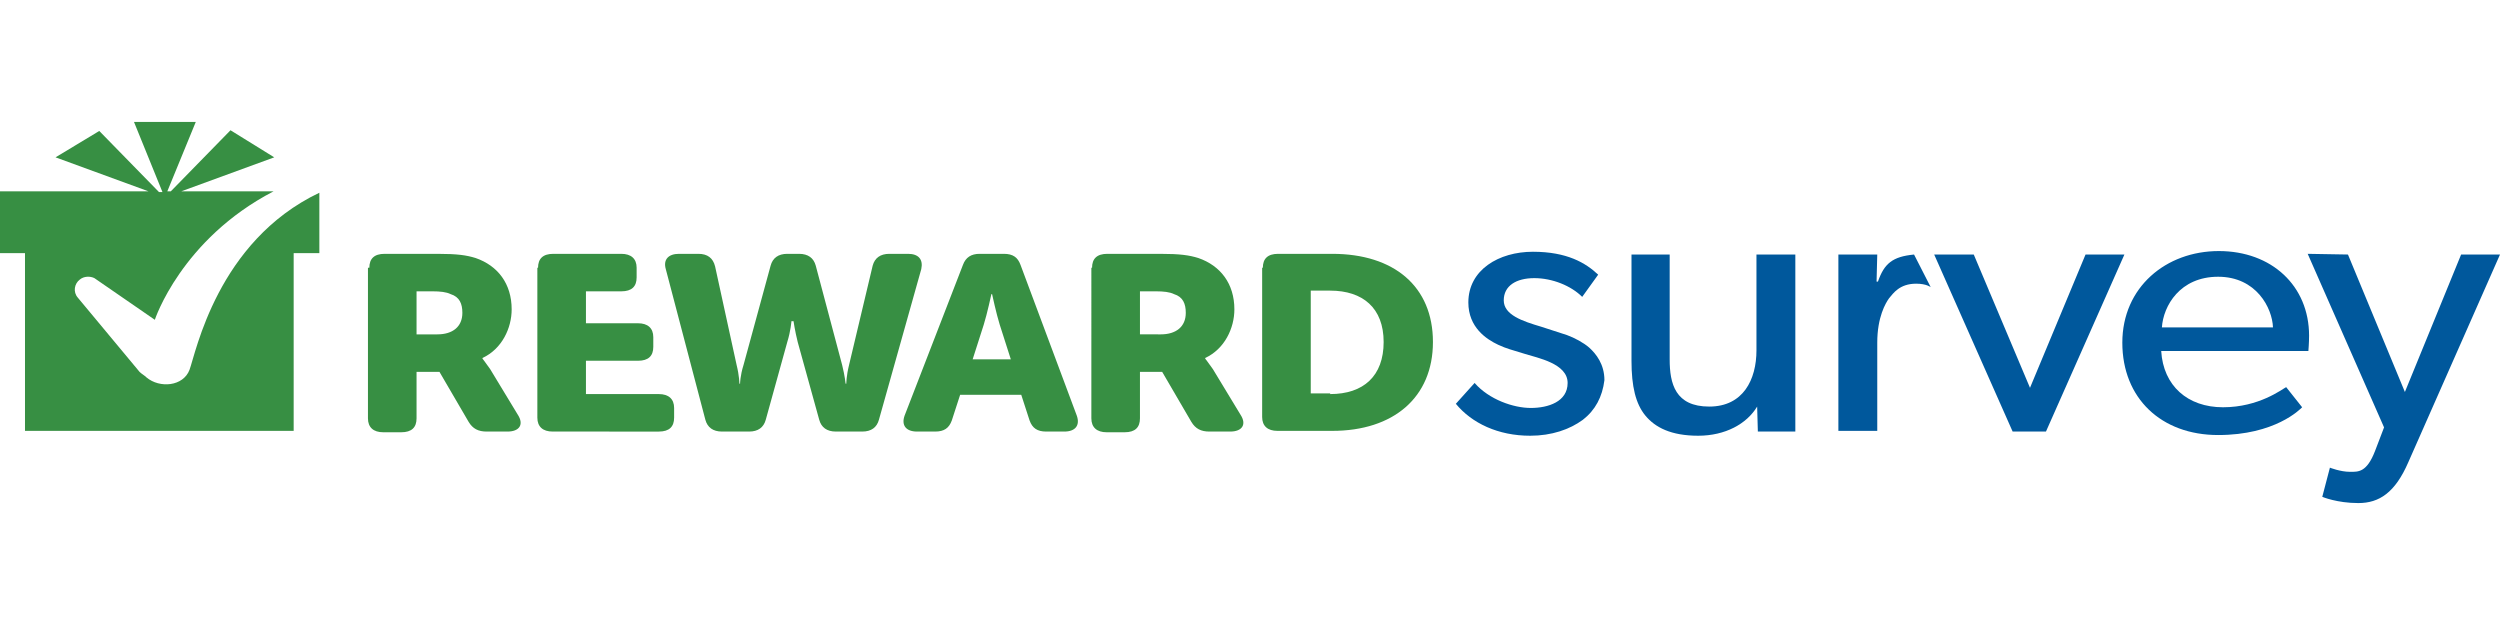 <?xml version="1.0" encoding="utf-8"?>
<!-- Generator: Adobe Illustrator 24.1.0, SVG Export Plug-In . SVG Version: 6.00 Build 0)  -->
<svg width="200" height="50" version="1.1" id="Layer_1" xmlns="http://www.w3.org/2000/svg" xmlns:xlink="http://www.w3.org/1999/xlink" x="0px" y="0px"
     viewBox="0 0 360.1 54.9" style="enable-background:new 0 0 360.1 54.9;" xml:space="preserve">
<style type="text/css">
	.st0{fill:#378F43;}
	.st1{fill:#00589C;}
</style>
<g>
	<g>
		<path class="st0" d="M53.2,21c0-1.3,0.7-2,2.2-2H63c2.9,0,4.2,0.2,5.5,0.6c3.2,1.1,5.2,3.7,5.2,7.4c0,2.7-1.4,5.7-4.2,7v0.1
			c0,0,0.4,0.5,1.1,1.5l4,6.6c0.9,1.4,0.2,2.4-1.5,2.4h-3c-1.2,0-2-0.4-2.6-1.4l-4.2-7.2H60v6.7c0,1.3-0.7,2-2.2,2h-2.6
			c-1.4,0-2.2-0.7-2.2-2V21z M63,30.6c2.2,0,3.6-1.1,3.6-3.1c0-1.3-0.4-2.3-1.7-2.7c-0.6-0.3-1.5-0.4-2.6-0.4H60v6.2H63z"/>
		<path class="st0" d="M77.5,21c0-1.3,0.7-2,2.2-2h9.8c1.4,0,2.2,0.7,2.2,2v1.4c0,1.3-0.7,2-2.2,2h-5.1V29h7.5c1.4,0,2.2,0.7,2.2,2
			v1.4c0,1.3-0.7,2-2.2,2h-7.5v4.8h10.5c1.4,0,2.2,0.7,2.2,2v1.4c0,1.3-0.7,2-2.2,2H79.6c-1.4,0-2.2-0.7-2.2-2V21z"/>
		<path class="st0" d="M95.9,21.2c-0.4-1.4,0.4-2.2,1.9-2.2h2.8c1.3,0,2.1,0.6,2.4,1.8l3.1,14.2c0.4,1.6,0.4,2.7,0.4,2.7h0.1
			c0,0,0-1.1,0.5-2.7l3.9-14.3c0.3-1.1,1.1-1.7,2.4-1.7h1.7c1.3,0,2.1,0.6,2.4,1.7l3.8,14.3c0.4,1.6,0.5,2.7,0.5,2.7h0.1
			c0,0,0-1.1,0.4-2.7l3.4-14.3c0.3-1.1,1.1-1.7,2.4-1.7h2.7c1.5,0,2.2,0.8,1.9,2.2l-6.1,21.7c-0.3,1.1-1.1,1.7-2.4,1.7h-3.8
			c-1.3,0-2.1-0.6-2.4-1.7l-3.1-11.2c-0.4-1.6-0.6-3-0.6-3H114c0,0-0.1,1.4-0.6,3l-3.1,11.2c-0.3,1.1-1.1,1.7-2.4,1.7h-3.9
			c-1.3,0-2.1-0.6-2.4-1.7L95.9,21.2z"/>
		<path class="st0" d="M138.7,20.6c0.4-1.1,1.2-1.6,2.4-1.6h3.5c1.3,0,2,0.5,2.4,1.6l8.1,21.7c0.5,1.4-0.2,2.3-1.8,2.3h-2.6
			c-1.3,0-2-0.5-2.4-1.6l-1.2-3.7h-8.8l-1.2,3.7c-0.4,1.1-1.1,1.6-2.4,1.6h-2.6c-1.6,0-2.3-0.9-1.8-2.3L138.7,20.6z M145.6,34.2
			l-1.6-5c-0.5-1.6-1.1-4.4-1.1-4.4h-0.1c0,0-0.6,2.8-1.1,4.4l-1.6,5H145.6z"/>
		<path class="st0" d="M157.3,21c0-1.3,0.7-2,2.2-2h7.6c2.9,0,4.2,0.2,5.5,0.6c3.2,1.1,5.2,3.7,5.2,7.4c0,2.7-1.4,5.7-4.2,7v0.1
			c0,0,0.4,0.5,1.1,1.5l4,6.6c0.9,1.4,0.2,2.4-1.5,2.4h-3c-1.2,0-2-0.4-2.6-1.4l-4.2-7.2h-3.2v6.7c0,1.3-0.7,2-2.2,2h-2.6
			c-1.4,0-2.2-0.7-2.2-2V21z M167.2,30.6c2.2,0,3.6-1.1,3.6-3.1c0-1.3-0.4-2.3-1.7-2.7c-0.6-0.3-1.5-0.4-2.6-0.4h-2.3v6.2H167.2z"/>
		<path class="st0" d="M181.9,21c0-1.3,0.7-2,2.2-2h7.8c8.9,0,14.5,4.7,14.5,12.7c0,8-5.7,12.8-14.5,12.8H184c-1.4,0-2.2-0.7-2.2-2
			V21z M191.6,39.2c4.8,0,7.7-2.6,7.7-7.5c0-4.9-3-7.4-7.7-7.4h-2.8v14.8H191.6z"/>
	</g>
	<g>
		<path class="st1" d="M228,42.9c-1.9,1.4-4.5,2.3-7.6,2.3c-4.6,0-8.4-1.8-10.7-4.6l2.7-3c2.1,2.4,5.6,3.6,8.1,3.6s5.3-0.9,5.3-3.6
			c0-2.8-4.3-3.6-6.2-4.2c-1.9-0.6-2.5-0.7-3.8-1.3c-1.7-0.8-4.3-2.5-4.3-6.1c0-4.7,4.4-7.3,9.3-7.3s7.6,1.6,9.4,3.3l-2.3,3.2
			c-1.6-1.6-4.3-2.7-6.9-2.7s-4.4,1.1-4.4,3.2s2.7,3,5.4,3.8c1.5,0.5,2.5,0.8,3.7,1.2c1.1,0.4,2.4,1.1,3.2,1.8
			c1,0.9,2.2,2.4,2.2,4.7C230.8,39.6,229.8,41.5,228,42.9z"/>
		<path class="st1" d="M258.6,44.6h-5.4l-0.1-3.6c-1.5,2.5-4.6,4.2-8.5,4.2c-3.9,0-6.2-1.2-7.6-2.9c-1.4-1.7-2-4.2-2-7.9V19.1h5.5
			v15.1c0,3.5,0.8,6.8,5.7,6.8c4.9,0,6.8-3.9,6.8-8.1V19.1h5.6V44.6z"/>
		<path class="st1" d="M278.1,23.8c0,0-0.6-0.5-2.1-0.5c-2.4,0-3.3,1.4-3.9,2.1c-0.5,0.7-1.7,2.7-1.7,6.4v12.7h-5.6V19.1h5.6
			l-0.1,3.9h0.2c0.9-2.6,2.1-3.6,5.2-3.9L278.1,23.8z"/>
		<path class="st1" d="M306,19.1l-11.3,25.5h-4.8l-11.3-25.5h5.7l8.1,19.2l8-19.2H306z"/>
		<path class="st1" d="M332.5,33h-21.2c0.3,5,3.8,8.1,8.9,8.1c5.2,0,8.5-2.6,9.1-2.9l2.3,2.9c-0.3,0.3-3.9,4-12.1,4
			c-8.2,0-13.8-5.3-13.8-13.3c0-8,6.3-13.2,13.9-13.2c7.6,0,13,5,13,12.2C332.6,31.8,332.5,33,332.5,33z M327.4,29.6
			c-0.1-2.8-2.4-7.3-7.9-7.3c-5.5,0-7.9,4.2-8.1,7.3H327.4z"/>
		<path class="st1" d="M360.1,19.1L346.9,49c-1.9,4.4-4.2,5.9-7.2,5.9c-3.1,0-5.2-0.9-5.2-0.9l1.1-4.2c0,0,1.5,0.6,2.9,0.6
			c1.2,0,2.4,0.1,3.6-3l1.3-3.4l-11-25l5.8,0.1l8.2,19.8l8.1-19.8L360.1,19.1z"/>
	</g>
	<path class="st0" d="M27.3,35.7c-0.9,2.4-4.3,2.7-6.2,1.1c-0.3-0.3-0.7-0.5-1-0.8l-8.9-10.7c-0.7-0.8-0.5-2,0.3-2.6
		c0.6-0.5,1.5-0.5,2.1-0.2l8.7,6c0,0,3.8-11.6,17.1-18.5H26.1l13.4-4.9l-6.3-3.9l-8.6,8.8h-0.5L28.2,0h-8.9l4.1,10.1h-0.5l-8.6-8.8
		L8,5.1l13.4,4.9H0v8.9h3.6v25.6H23H23h19.3V18.9H46v-8.7C31.3,17.2,28.2,33.3,27.3,35.7z"/>
</g>
</svg>
